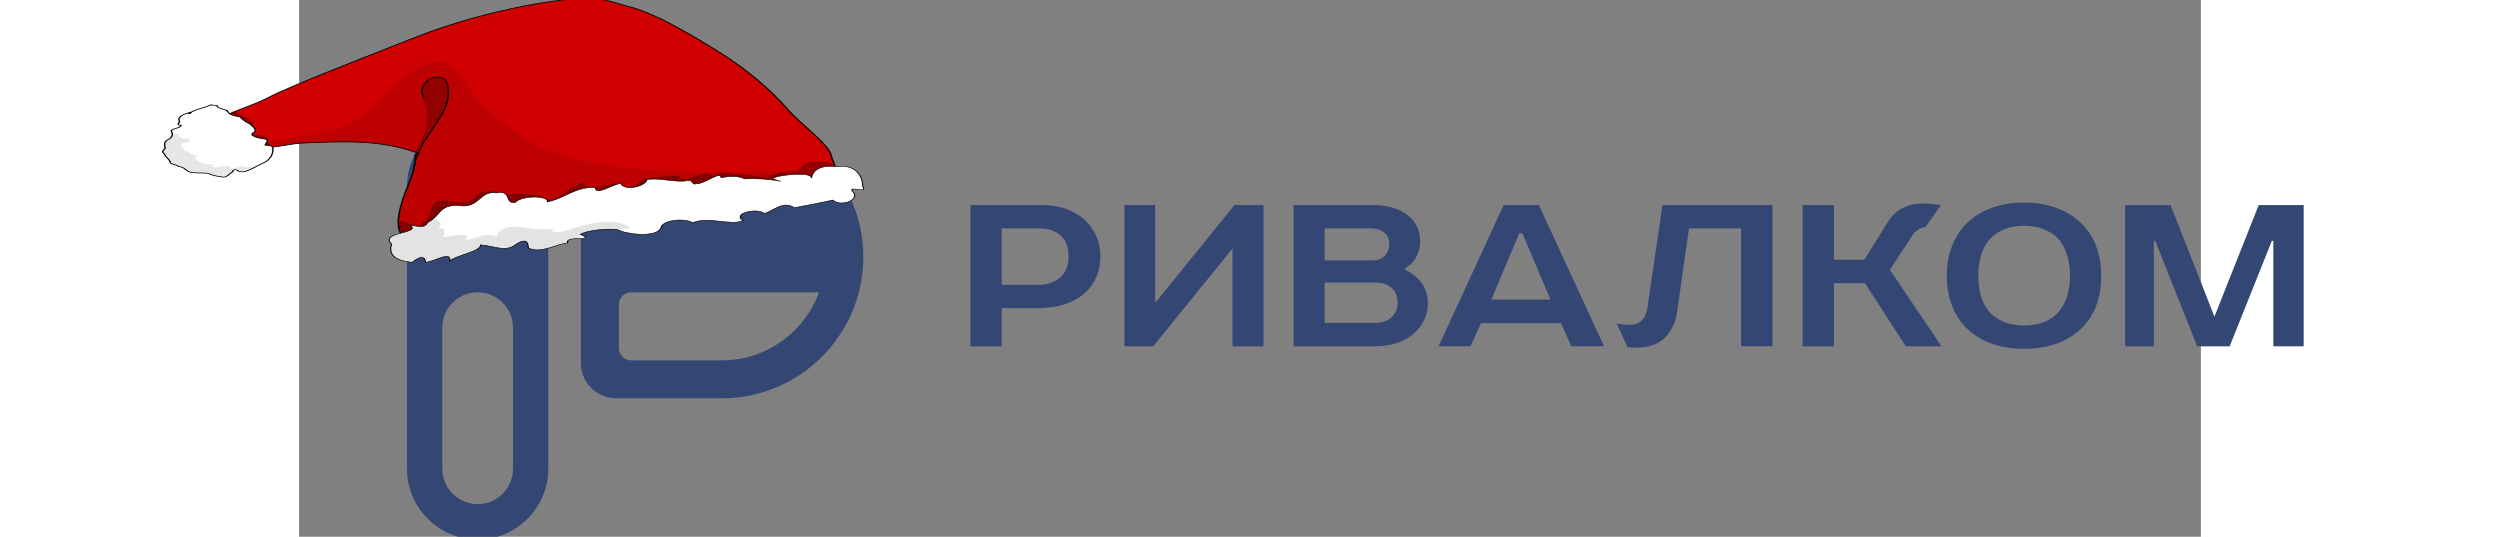 <?xml version="1.0" encoding="UTF-8" standalone="no"?>
<svg
   xml:space="preserve"
   width="177"
   height="38"
   version="1.1"
   style="clip-rule:evenodd;fill-rule:evenodd;image-rendering:optimizeQuality;shape-rendering:geometricPrecision;text-rendering:geometricPrecision"
   viewBox="0 0 143.4 40.47"
   id="svg2"
   sodipodi:docname="rivalcom_logo_blue.svg"
   inkscape:version="1.3.2 (091e20ef0f, 2023-11-25)"
   xmlns:inkscape="http://www.inkscape.org/namespaces/inkscape"
   xmlns:sodipodi="http://sodipodi.sourceforge.net/DTD/sodipodi-0.dtd"
   xmlns="http://www.w3.org/2000/svg"
   xmlns:svg="http://www.w3.org/2000/svg"><rect x="0" y="0" width="143.4" height="40.47" fill="#808080" stroke="none"/><sodipodi:namedview
   id="namedview2"
   pagecolor="#ffffff"
   bordercolor="#000000"
   borderopacity="0.25"
   inkscape:showpageshadow="2"
   inkscape:pageopacity="0.0"
   inkscape:pagecheckerboard="0"
   inkscape:deskcolor="#d1d1d1"
   showgrid="false"
   inkscape:zoom="4.3299648"
   inkscape:cx="88.56885"
   inkscape:cy="14.896195"
   inkscape:window-width="3440"
   inkscape:window-height="1335"
   inkscape:window-x="0"
   inkscape:window-y="0"
   inkscape:window-maximized="1"
   inkscape:current-layer="_2145070982496" />
 <defs
   id="defs1">
  <style
   id="style1">
   
    .fil0 {fill:#344674}
    .fil1 {fill:#344674;fill-rule:nonzero}
   
  </style>
 </defs>
 <g
   id="Слой_x0020_1"
   inkscape:label="Слой 1"
   inkscape:groupmode="layer">
  <g
   id="_2145070982496"
   transform="translate(8.137,8.732)">
   <path
   class="fil0"
   d="m 5.33,0 v 0 c 2.92,0 5.32,2.4 5.32,5.32 v 21.3 c 0,2.93 -2.4,5.33 -5.32,5.33 v 0 C 2.4,31.95 0,29.55 0,26.62 V 5.32 C 0,2.4 2.4,0 5.33,0 Z m 18.43,0 c 5.85,0 10.65,4.79 10.65,10.65 v 0 c 0,5.86 -4.8,10.65 -10.65,10.65 h -7.99 c -1.47,0 -2.66,-1.19 -2.66,-2.66 V 10.65 2.66 C 13.11,1.19 14.3,0 15.77,0 Z m -7.79,14.24 v 3.27 c 0,0.51 0.41,0.93 0.93,0.93 h 6.86 c 3.34,0 6.22,-2.15 7.31,-5.13 H 16.9 c -0.52,0 -0.93,0.42 -0.93,0.93 z M 5.33,29.28 v 0 c -1.47,0 -2.67,-1.19 -2.67,-2.66 v 0 0 -10.64 -0.01 c 0,-1.47 1.19,-2.66 2.67,-2.66 1.47,0 2.66,1.19 2.66,2.66 v 10.65 c 0,1.47 -1.2,2.66 -2.66,2.66 z"
   id="path1" />
   <path
   class="fil1"
   d="m 47.713,14.5 c 1.41,-0.02 2.65,-0.42 3.47,-1.2 0.68,-0.66 1.1,-1.57 1.1,-2.68 0,-1.17 -0.46,-2.11 -1.17,-2.75 -0.79,-0.75 -1.94,-1.14 -3.2,-1.14 h -5.43 V 17.38 h 2.36 v -2.88 z m 2.17,-3.88 c 0,0.67 -0.21,1.2 -0.63,1.56 -0.43,0.39 -1.01,0.57 -1.7,0.57 h -2.71 V 8.49 h 2.85 c 0.75,0 1.32,0.23 1.7,0.64 0.33,0.35 0.49,0.87 0.49,1.49 z m 6.53,-3.89 h -2.32 V 17.38 h 2.17 l 5.98,-7.37 v 7.37 h 2.34 V 6.73 h -2.19 l -5.98,7.38 z m 16.63,10.65 c 1.12,0 2.14,-0.34 2.85,-0.94 0.66,-0.57 1.08,-1.35 1.08,-2.31 0,-0.62 -0.2,-1.21 -0.6,-1.69 -0.28,-0.33 -0.64,-0.62 -1.12,-0.83 v -0.09 c 0.33,-0.21 0.59,-0.46 0.77,-0.74 0.24,-0.39 0.37,-0.82 0.37,-1.33 0,-0.82 -0.33,-1.44 -0.84,-1.88 -0.68,-0.59 -1.69,-0.84 -2.76,-0.84 h -5.94 V 17.38 Z m 1.65,-3.3 c 0,0.46 -0.15,0.81 -0.41,1.06 -0.29,0.3 -0.74,0.48 -1.29,0.48 h -3.8 v -3.05 h 3.83 c 0.53,0 0.97,0.16 1.28,0.46 0.24,0.25 0.39,0.58 0.39,1.05 z m -0.62,-4.4 c 0,0.3 -0.11,0.62 -0.32,0.85 -0.21,0.23 -0.53,0.37 -0.91,0.37 h -3.65 V 8.49 h 3.5 c 0.44,0 0.79,0.14 1.01,0.33 0.26,0.22 0.37,0.52 0.37,0.86 z m 8.62,-2.95 -4.91,10.65 h 2.41 l 0.78,-1.74 h 6.04 l 0.78,1.74 h 2.47 l -4.92,-10.65 z m 1.17,2.13 h 0.24 l 2.12,5 h -4.46 z m 10.8,-2.13 -1.13,7.72 c -0.07,0.46 -0.22,0.8 -0.44,0.99 -0.2,0.21 -0.49,0.32 -0.91,0.32 -0.35,0 -0.62,-0.03 -0.98,-0.12 l 0.84,1.82 c 0.21,0.02 0.43,0.02 0.69,0.02 0.86,0 1.55,-0.23 2.06,-0.69 0.49,-0.44 0.84,-1.12 0.97,-1.95 l 0.9,-6.35 h 3.93 v 8.89 h 2.37 V 6.73 Z m 10.57,0 V 17.38 h 2.36 v -4.76 h 2.34 l 3.08,4.76 h 2.69 l -3.89,-5.77 1.7,-2.59 c 0.18,-0.27 0.36,-0.43 0.58,-0.53 0.1,-0.04 0.27,-0.08 0.39,-0.1 l 1.18,-1.64 c -0.42,-0.09 -0.89,-0.14 -1.33,-0.14 -0.53,0 -1.04,0.09 -1.5,0.32 -0.46,0.21 -0.88,0.58 -1.21,1.13 l -1.73,2.79 h -2.3 V 6.73 Z m 20.16,5.32 c 0,1.12 -0.28,2.04 -0.83,2.7 -0.56,0.67 -1.42,1.06 -2.63,1.06 -1.19,0 -2.06,-0.39 -2.63,-1.04 -0.57,-0.66 -0.82,-1.58 -0.82,-2.72 0,-1.22 0.31,-2.2 0.95,-2.83 0.57,-0.59 1.41,-0.93 2.5,-0.93 1.08,0 1.94,0.36 2.51,0.91 0.62,0.65 0.95,1.67 0.95,2.85 z m -9.29,0 c 0,1.76 0.59,3.14 1.61,4.07 1.01,0.95 2.49,1.45 4.22,1.45 1.92,0 3.46,-0.6 4.48,-1.7 0.88,-0.94 1.33,-2.22 1.33,-3.82 0,-1.79 -0.62,-3.19 -1.68,-4.11 -1.02,-0.91 -2.48,-1.4 -4.13,-1.4 -1.79,0 -3.25,0.55 -4.26,1.5 -1,0.96 -1.57,2.33 -1.57,4.01 z m 13.45,-5.32 V 17.38 h 2.16 V 9.43 h 0.11 l 3.16,7.95 h 2.45 l 3.18,-7.95 h 0.11 v 7.95 h 2.29 V 6.73 h -3.39 l -3.34,8.41 -3.31,-8.41 z"
   id="path2" />
  </g>
 </g>
<g
   id="layer1"
   transform="matrix(0.129,0,0,0.07,-11.481,-1.86)"><path
     d="m 234.103,28.783 c -28.101,7.734 -56.904,23.114 -77.167,38.006 -20.262,14.892 -73.191,52.416 -85.275,64.307 -11.716,11.529 -25.555,15.55 -31.611,29.756 -2.335,5.479 15.837,22.005 19.398,23.721 9.241,4.453 24.305,-3.443 31.178,-3.914 22.307,-1.53 45.167,-4.499 67.76,10.793 -4.181,4.221 2.458,-0.323 -6.088,36.693 -3.014,13.053 -9.599,46.919 -1.507,53.38 8.039,6.42 12.949,-18.606 20.937,-14.774 -0.004,0.006 -0.002,0.021 -0.005,0.026 -0.002,0.005 -0.004,0.022 -0.005,0.026 4.7e-4,0.004 -0.006,0.023 -0.005,0.026 0.003,0.003 0.021,0.003 0.025,0.005 0.024,0.007 0.078,0.004 0.129,-0.002 0.015,0.007 0.035,0.002 0.05,0.01 0.057,0.027 0.108,0.059 0.165,0.087 l 0.048,-0.127 c 3.781,-0.977 33.263,-13.966 60.176,-8.743 15.171,2.944 39.369,-5.31 53.29,-9.615 22.076,-6.828 53.068,-12.998 72.728,-13.351 14.483,-0.26 27.587,-8.459 41.521,-9.415 8.22,-0.564 0.598,-27.066 0.428,-29.866 -0.817,-13.455 -17.565,-34.13 -26.191,-52.504 -8.626,-18.373 -23.082,-41.697 -39.004,-59.986 -15.92,-18.29 -37.4,-41.972 -52.524,-49.259 -15.124,-7.287 -17.953,-13.675 -48.451,-5.282 z"
     style="fill:#d00000;fill-opacity:1;fill-rule:evenodd;stroke:#000000;stroke-width:0.833px;stroke-linecap:butt;stroke-linejoin:miter;stroke-opacity:1"
     id="path1309" /><path
     d="m 166.956,93.344 c -18.233,4.417 -33.848,62.691 -56.319,72.822 -14.697,6.626 -54.749,16.693 -51.188,18.409 9.241,4.453 24.305,-3.443 31.178,-3.914 22.307,-1.53 45.167,-4.499 67.76,10.793 -4.181,4.221 2.458,-0.323 -6.088,36.693 -3.014,13.053 -9.599,46.919 -1.507,53.38 8.039,6.42 12.949,-18.606 20.937,-14.774 -0.004,0.006 -0.002,0.021 -0.005,0.026 -0.002,0.005 -0.004,0.022 -0.005,0.026 4.7e-4,0.004 -0.006,0.023 -0.005,0.026 0.003,0.003 0.021,0.003 0.025,0.005 0.024,0.007 0.078,0.004 0.129,-0.002 0.015,0.007 0.035,0.002 0.05,0.01 0.057,0.027 0.108,0.059 0.165,0.087 l 0.048,-0.127 c 3.781,-0.977 33.263,-13.966 60.176,-8.743 15.171,2.944 39.369,-5.31 53.29,-9.615 22.076,-6.828 53.068,-12.998 72.728,-13.351 14.483,-0.26 27.587,-8.459 41.521,-9.415 8.22,-0.564 -51.085,4.521 -27.45,-12.576 10.485,-7.584 -104.984,15.808 -149.314,-34.777 -43.895,-50.088 -37.455,-89.506 -56.127,-84.983 z"
     style="opacity:0.101;fill:#0e0000;fill-opacity:1;fill-rule:evenodd;stroke:none;stroke-width:1px;stroke-linecap:butt;stroke-linejoin:miter;stroke-opacity:1"
     id="path5882" /><path
     d="m 41.923,154.632 c 3.551,2.353 27.398,32.517 30.215,30.406 0.341,-3.331 -2.441,-4.642 -4.397,-5.022 2.62,-3.329 3.113,-6.811 -1.433,-7.11 -5.04,-0.89 -10.543,-1.514 -5.132,-6.936 2.498,-3.039 -0.168,-8.435 -1.702,-11.18 -4.03,-2.176 -7.066,-6.114 -8.718,-8.791"
     style="opacity:0.27;fill:#000000;fill-opacity:1;fill-rule:evenodd;stroke:#000000;stroke-width:0.83;stroke-linecap:butt;stroke-linejoin:miter;stroke-miterlimit:4;stroke-dasharray:none;stroke-opacity:1"
     id="path5878" /><path
     d="m 365.597,219.586 c -7.451,-2.643 -16.801,-5.695 -23.39,-5.287 -4.525,-3.822 -7.998,0.888 -11.919,2.142 -0.658,-7.36 -11.511,3.112 -16.291,3.172 -3.395,1.948 -1.055,-5.801 -7.134,-2.853 -7.558,0.714 -12.232,1.233 -17.839,3.66 -1.347,8.013 -13.449,12.527 -15.26,3.744 -6.599,2.871 -18.869,8.441 -18.948,-0.642 -10.564,8.194 -10.9,15.598 -21.214,19.553 0.913,-7.092 -22.371,-10.908 -25.544,-3.465 -6.39,2.573 1.329,-9.321 -7.905,-6.052 -10.401,-3.024 -4.347,17.935 -25.554,9.366 -11.808,-0.38 -5.269,16.719 -13.061,23.882 -2.076,7.532 -11.084,-2.624 -14.729,-2.06 0.848,11.927 3.408,7.882 0.719,15.997 -1.604,10.165 -3.751,15.255 7.432,17.372 3.621,-4.904 -0.182,-2.829 0.628,6.217 6.458,-1.88 14.946,-12.64 14.075,-1.581 4.382,-6.673 18.254,-10.151 18.08,-17.339 7.022,0.737 14.902,8.579 20.83,-0.953 5.951,-7.041 14.504,-10.307 14.594,-4.869 7.234,6.756 7.957,5.387 15.478,3.668 -1.937,-8.712 17.599,-0.599 7.283,-9.272 4.098,-4.103 15.187,-6.501 21.596,-5.075 5.669,8.254 22.944,8.937 25.632,-1.747 0.564,-8.404 13.682,-11.279 18.587,-5.468 8.53,-7.479 21.984,3.388 29.324,-2.344 -6.598,-8.563 9.324,-14.158 12.298,-7.593 5.842,-3.137 11.278,-14.423 17.668,-6.343 7.35,-2.395 16.325,-5.726 22.542,-8.222 4.667,7.693 16.747,-0.221 11.511,-9.532 -2.835,-6.651 9.31,3.274 6.003,-5.164 -3.761,-9.077 -9.043,-21.692 -15.514,-21.275 -8.812,-2.202 -14.038,3.745 -14.403,12.16 -0.111,-6.141 -10.522,-0.155 -15.983,2.072 l -2.994,0.712 -3.577,-2.523"
     style="opacity:0.294;fill:#000000;fill-opacity:1;fill-rule:evenodd;stroke:#000000;stroke-width:0.601px;stroke-linecap:butt;stroke-linejoin:miter;stroke-opacity:1"
     id="path5003" /><path
     d="m 370.524,221.831 c -7.451,-2.643 -14.356,-3.014 -20.945,-2.607 -4.525,-3.822 -9.895,-2.569 -13.816,-1.315 -0.658,-7.36 -9.614,6.569 -14.395,6.629 -3.395,1.948 -1.055,-5.801 -7.134,-2.853 -7.558,0.714 -16.319,-3.972 -21.925,-1.545 -1.347,8.013 -13.449,12.527 -15.26,3.744 -6.599,2.871 -14.782,13.647 -14.862,4.564 -12.385,-0.543 -17.69,11.633 -28.004,15.588 0.913,-7.092 -15.581,-6.943 -18.755,0.5 -6.39,2.573 -1.699,-13.439 -10.933,-10.17 -10.401,-3.024 -10.117,17.697 -22.525,13.484 -11.808,-0.38 -10.159,11.358 -17.951,18.521 -2.076,7.532 -6.194,2.737 -9.839,3.301 5.999,8.514 -18.393,6.74 -11.152,19.87 -1.604,10.165 0.849,17.472 12.032,19.589 3.621,-4.904 7.089,-8.919 7.899,0.127 6.458,-1.88 14.946,-12.64 14.075,-1.581 4.382,-6.673 18.254,-10.151 18.08,-17.339 7.022,0.737 14.902,8.579 20.83,-0.953 5.951,-7.041 6.934,-1.296 7.023,4.142 7.234,6.757 15.528,-3.624 23.049,-5.343 -1.937,-8.712 17.599,-0.599 7.283,-9.272 4.098,-4.103 15.187,-6.501 21.596,-5.075 5.623,5.334 22.944,8.937 25.632,-1.747 0.564,-8.404 13.682,-11.279 18.587,-5.468 8.53,-7.479 21.984,3.389 29.324,-2.344 -6.598,-8.563 9.324,-14.158 12.298,-7.593 5.842,-3.137 11.278,-14.423 17.668,-6.343 7.35,-2.395 16.325,-5.726 22.542,-8.222 4.667,7.693 16.747,-0.221 11.511,-9.532 -2.835,-6.651 9.31,3.274 6.003,-5.164 0.074,-9.656 -3.563,-24.6 -15.514,-21.275 -8.812,-2.202 -14.038,3.745 -14.403,12.16 -0.111,-6.141 -14.026,-3.924 -19.486,-1.697 l -1.789,0.946 -1.279,1.012"
     style="fill:#ffffff;fill-opacity:1;fill-rule:evenodd;stroke:#000000;stroke-width:0.601px;stroke-linecap:butt;stroke-linejoin:miter;stroke-opacity:1"
     id="path1307" /><path
     d="m 155.68,210.888 c 3.14,-40.847 23.785,-59.45 20.151,-92.121 -2.148,-19.31 -19.537,-4.673 -13.869,13.442"
     style="fill:none;fill-opacity:0.75;fill-rule:evenodd;stroke:#000000;stroke-width:0.833px;stroke-linecap:butt;stroke-linejoin:miter;stroke-opacity:1"
     id="path3126" /><path
     d="m 163.978,266.619 c -2.076,7.532 -6.194,2.737 -9.839,3.301 5.999,8.514 -18.393,6.74 -11.152,19.87 -1.604,10.165 0.849,17.472 12.032,19.589 3.621,-4.904 7.089,-8.919 7.899,0.127 6.458,-1.88 14.946,-12.64 14.075,-1.581 4.382,-6.673 18.254,-10.151 18.08,-17.339 7.022,0.737 14.566,7.35 20.493,-2.183 5.951,-7.041 7.27,-0.066 7.36,5.372 7.234,6.757 15.528,-3.624 23.049,-5.343 -1.937,-8.712 8.866,-1.545 7.283,-9.272 -1.037,-5.06 33.645,-3.562 28.657,-8.51 -14.906,-14.787 -38.191,7.492 -41.56,6.07 -3.369,-1.422 -7.091,-0.56 -2.385,-2.719 4.706,-2.16 -6.742,1.392 -16.277,-1.994 -9.535,-3.387 -16.514,0.895 -17.151,9.343 -7.182,-4.467 -7.696,0.607 -18.885,3.718 7.129,-10.423 -12.6,-2.769 -12.6,-2.769 0,0 3.437,-11.428 -2.739,-9.92 3.321,-5.964 -0.365,-7.802 -0.365,-7.802 0,0 1.819,-5.122 -5.973,2.041 z"
     style="opacity:0.112;fill:#000000;fill-opacity:1;fill-rule:evenodd;stroke:none;stroke-width:0.722px;stroke-linecap:butt;stroke-linejoin:miter;stroke-opacity:1"
     id="path3249" /><path
     d="m 46.945,146.245 c -1.302,-2.318 -5.358,-2.957 -5.879,-4.923 0.906,-2.283 -2.659,-0.627 -3.362,-1.882 -4.194,3.434 -9.985,4.92 -13.093,9.643 1.653,-0.362 1.649,-2.779 -0.157,-0.996 -3.401,1.69 -6.688,4.658 -5.409,8.893 0.31,2.173 -2.426,4.043 0.914,4.558 -0.435,3.479 -5.655,3.333 -5.658,6.404 1.155,3.349 0.647,6.84 -2.101,9.19 -2.718,2.542 -1.599,6.283 -1.5,9.371 -1.367,2.065 -2.136,3.986 -0.335,5.953 0.381,3.548 3.327,5.898 3.349,9.589 1.24,1.935 3.727,1.815 4.997,4.002 3.71,0.315 3.983,5.496 7.517,6.215 3.036,0.99 6.629,0.304 9.364,1.03 2.244,1.819 4.819,3.087 7.644,3.598 3.551,2.26 4.758,-3.365 6.907,-5.176 0.111,-2.832 2.146,-3.052 3.509,-0.668 3.101,2.102 6.314,-1.518 8.537,-3.434 2.173,-2.369 4.612,-4.42 7.032,-6.497 3.436,-3.879 4.656,-9.43 4.464,-14.535 0.341,-3.199 -2.634,-3.376 -4.591,-3.742 0.885,-2.682 3.113,-6.542 -1.433,-6.829 -2.607,-0.681 -8.517,-3.594 -5.132,-6.662 2.498,-2.919 -0.94,-6.848 -2.474,-9.484 -2.656,-2.114 -4.2,-5.059 -5.851,-7.63 -3.198,-0.51 -6.194,-2.453 -7.01,-5.845 -0.854,-2.694 -0.236,-0.699 0.033,0.612"
     style="fill:#ffffff;fill-opacity:1;fill-rule:evenodd;stroke:#000000;stroke-width:0.814;stroke-linecap:butt;stroke-linejoin:miter;stroke-miterlimit:4;stroke-dasharray:none;stroke-opacity:1"
     id="path2251" /><path
     d="m 20.405,181.846 c -1.601,-1.968 4.721,-1.041 4.2,-3.007 0.906,-2.283 -0.178,-2.378 -0.881,-3.634 -4.194,3.434 -3.207,-4.701 -6.315,0.022 1.653,-0.362 1.381,-6.334 -0.425,-4.551 -3.401,1.69 -2.681,-5.806 -2.684,-2.735 1.155,3.349 0.647,6.84 -2.101,9.19 -2.718,2.542 -1.599,6.283 -1.5,9.371 -1.367,2.065 -2.136,3.986 -0.335,5.953 0.381,3.548 3.327,5.898 3.349,9.589 1.24,1.935 3.727,1.815 4.997,4.002 3.71,0.315 3.983,5.496 7.517,6.215 3.036,0.99 6.629,0.304 9.364,1.03 2.244,1.819 4.819,3.087 7.644,3.598 3.551,2.26 4.758,-3.365 6.907,-5.176 0.111,-2.832 2.146,-3.052 3.509,-0.668 3.101,2.102 6.314,-1.518 8.537,-3.434 2.173,-2.369 -8.346,0.359 -5.926,-1.718 3.436,-3.879 -7.752,5.414 -7.945,0.308 0.341,-3.199 -12.37,4.071 -9.679,-1.554 0.885,-2.682 1.536,-0.748 -3.01,-1.035 -2.607,-0.681 -9.804,-5.494 -6.419,-8.562 2.498,-2.919 -1.342,0.456 -2.876,-2.18 -2.656,-2.114 -0.96,-0.95 -2.611,-3.521 -3.198,-0.51 -1.792,-1.817 -2.607,-5.209 -1.383,3.98 -0.982,-3.605 -0.712,-2.294 z"
     style="opacity:0.096;fill:#000000;fill-opacity:1;fill-rule:evenodd;stroke:none;stroke-width:0.996;stroke-linecap:butt;stroke-linejoin:miter;stroke-miterlimit:4;stroke-dasharray:none;stroke-opacity:1"
     id="path4128" /><path
     d="m 157.67,192.362 c 0,0 13.145,-33.512 16.303,-46.882 2.955,-12.509 2.573,-31.603 -1.853,-35.137 -4.426,-3.534 -10.247,2.578 -10.861,9.816 -0.614,7.238 -1.127,9.062 1.843,22.867 1.347,6.259 0.674,21.093 -1.157,28.095 -1.831,7.001 -5.827,22.946 -4.276,21.241 z"
     style="fill:#000000;fill-opacity:0.223;fill-rule:evenodd;stroke:none;stroke-width:1px;stroke-linecap:butt;stroke-linejoin:miter;stroke-opacity:1"
     id="path5880" /></g></svg>
